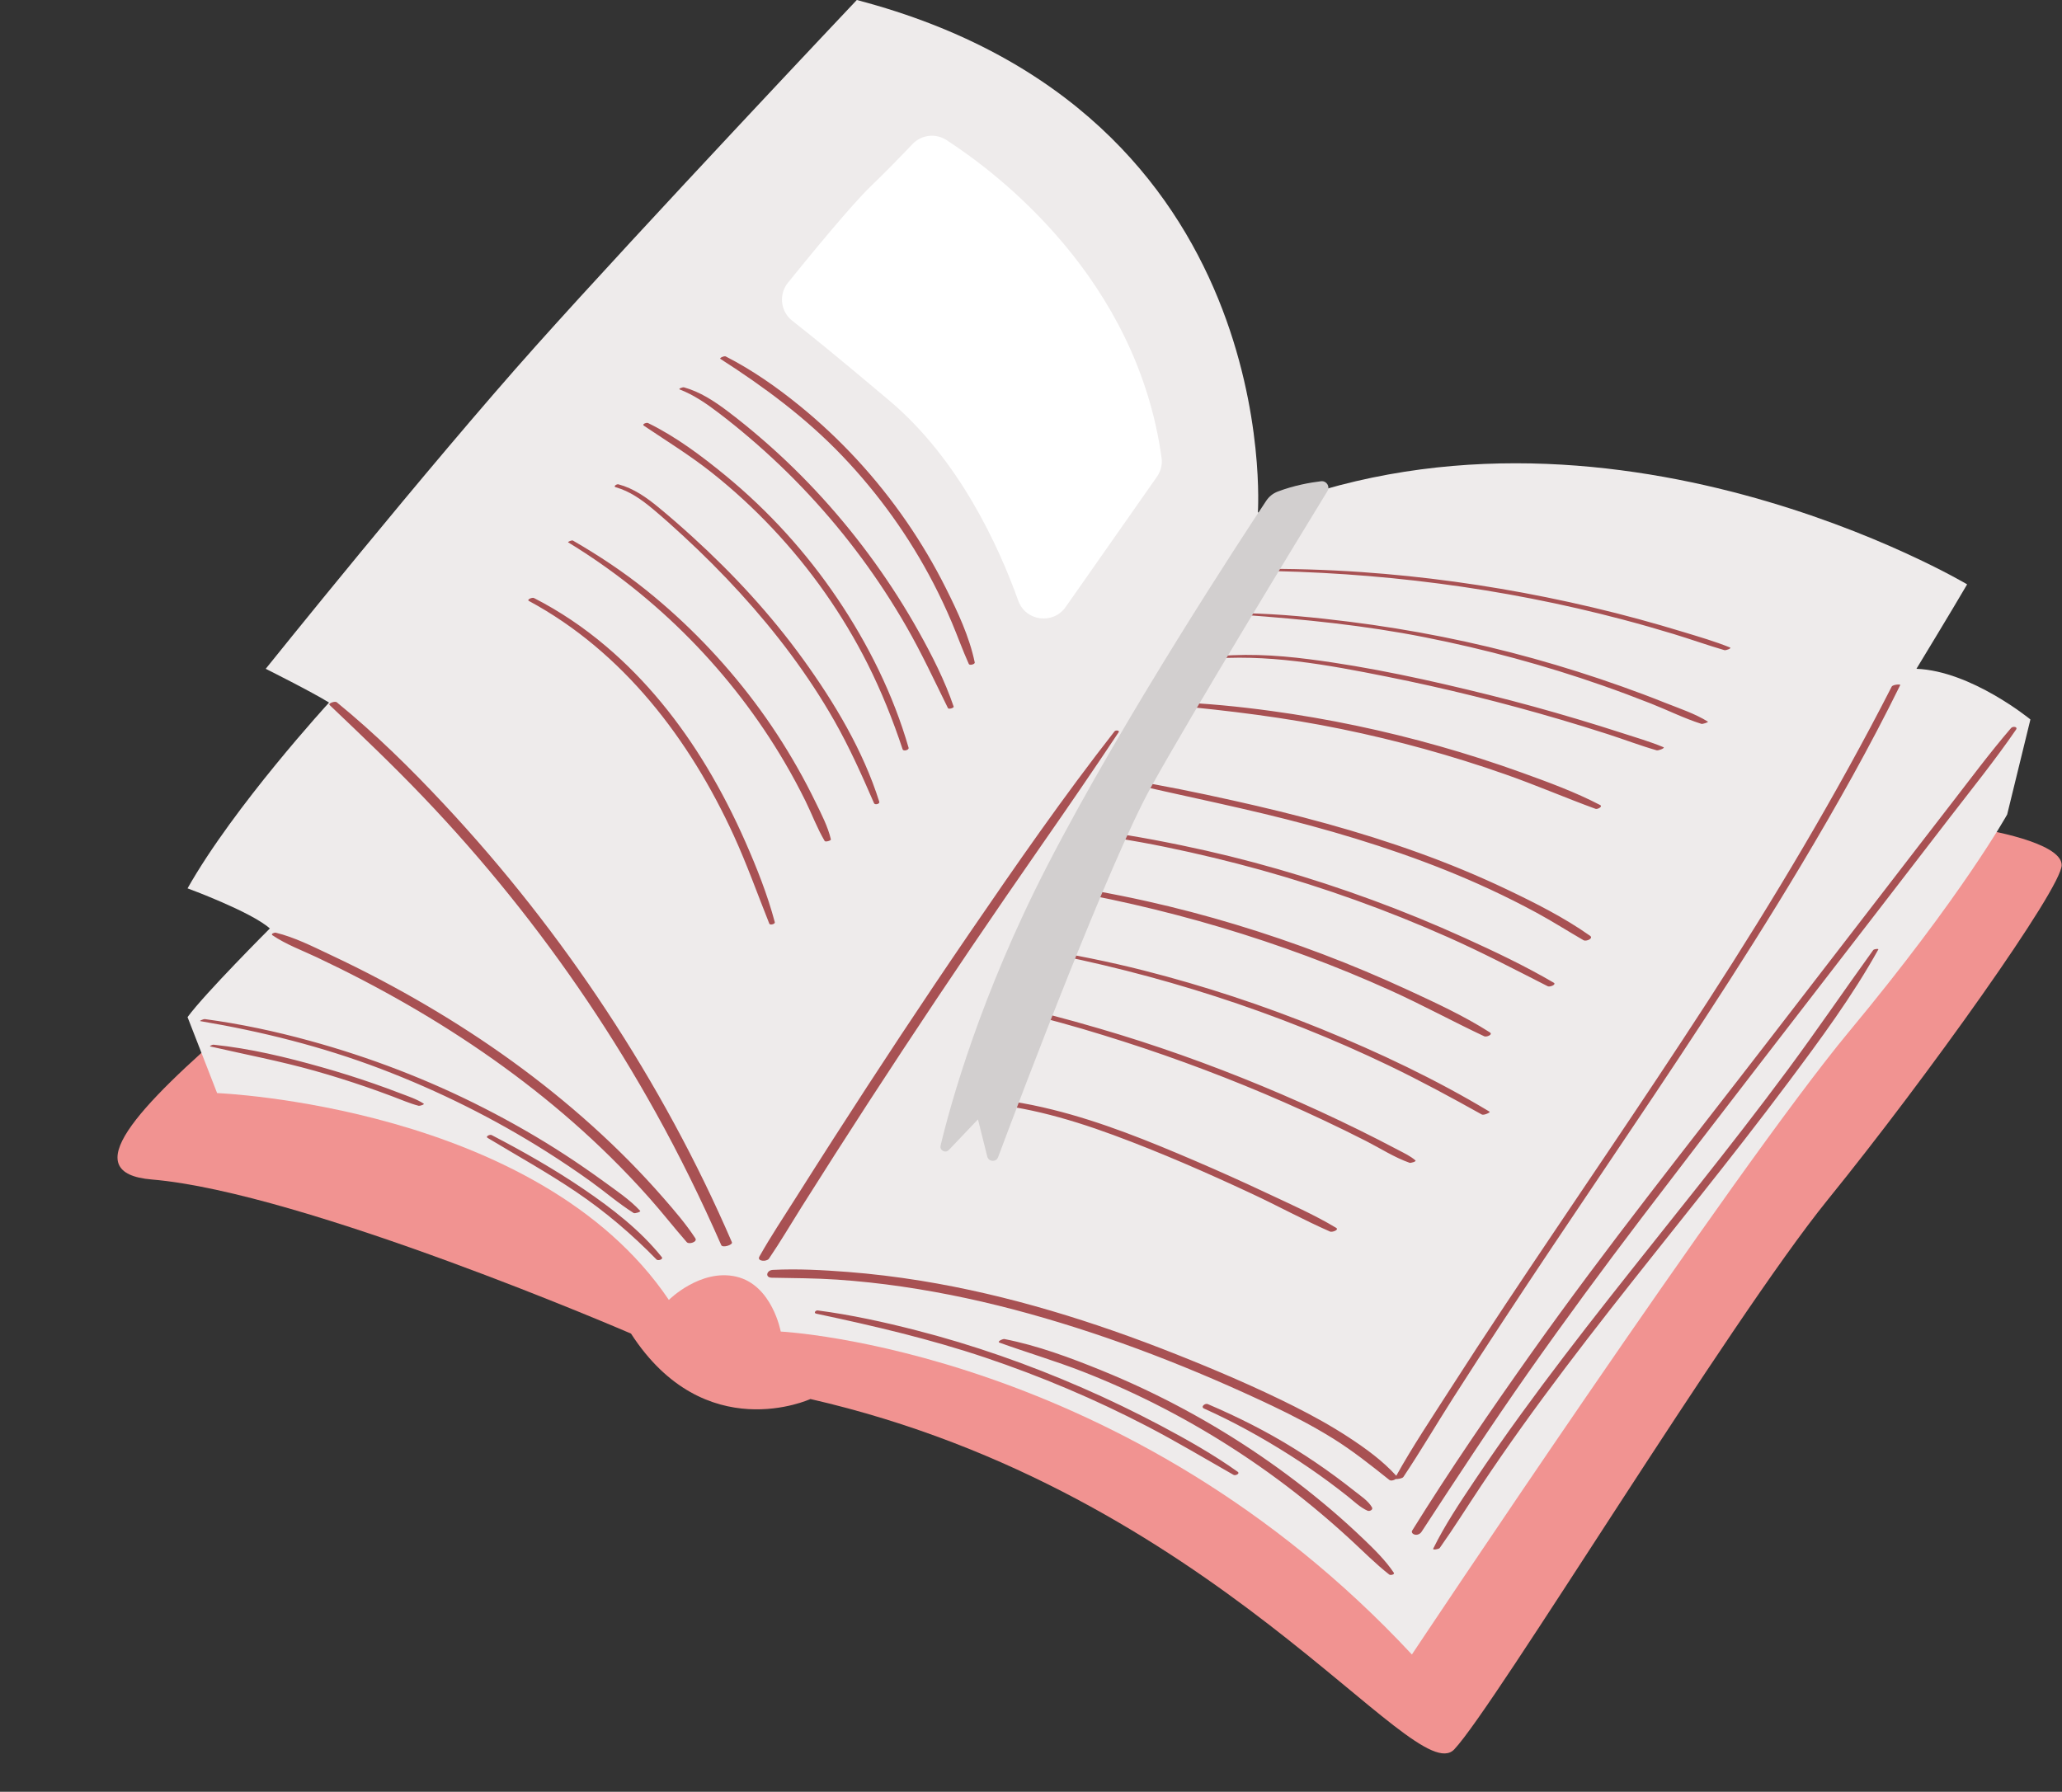 <?xml version="1.0" encoding="UTF-8" standalone="no"?><svg xmlns="http://www.w3.org/2000/svg" xmlns:xlink="http://www.w3.org/1999/xlink" fill="#000000" height="433.5" preserveAspectRatio="xMidYMid meet" version="1" viewBox="-28.4 0.0 498.8 433.5" width="498.8" zoomAndPan="magnify"><rect x="-28.4" y="0.0" width="498.8" height="433.5" fill="#333333" stroke="none"/><g id="change1_1"><path d="M451.03,200.62c0,0,19.29,3.06,19.29,8.68s-32.56,51.32-56.56,80.93c-24,29.62-80.68,122.81-90.38,133.02 c-9.7,10.21-57.7-62.3-155.74-84.77c0,0-25.55,11.78-43.4-15.83c0,0-79.15-34.21-115.91-37.28c-36.77-3.06,57.7-62.3,105.19-112.34 S451.03,200.62,451.03,200.62z" fill="#f19391"/></g><g id="change2_1"><path d="M447.45,141.38c-3.57,6.13-12.26,20.43-12.26,20.43c13.28,0.51,27.57,12.26,27.57,12.26l-5.62,22.98 c0,0-10.72,19.4-38.3,52.6c-27.57,33.19-105.7,150.64-105.7,150.64c-68.94-74.04-152.68-78.13-152.68-78.13s-2.04-11.23-10.72-13.28 c-8.68-2.04-16.34,5.62-16.34,5.62c-31.66-46.98-109.28-50.04-109.28-50.04l-7.15-18.38c4.09-5.62,19.91-21.45,19.91-21.45 c-4.6-4.09-19.91-9.7-19.91-9.7C28.22,195,51.2,169.98,51.2,169.98c-4.09-2.55-15.32-8.17-15.32-8.17s39.32-49.02,65.36-78.13 S178.86,0,178.86,0c103.66,27.13,97.02,124.02,97.02,124.02C360.13,89.3,447.45,141.38,447.45,141.38z" fill="#eeebeb"/></g><g id="change3_1"><path d="M148.65,300.55c0.27,0.63-2.25,1.44-2.58,0.69c-4.8-10.93-10.05-21.65-15.85-32.08 c-10.27-18.49-22.12-36.09-35.38-52.56c-6.64-8.26-13.64-16.23-20.97-23.89c-7.28-7.62-14.93-14.89-22.55-22.15 c-0.41-0.39,1.32-1,1.72-0.67c9.3,7.58,17.86,16,26.05,24.77c14.46,15.47,27.59,32.17,39.23,49.86 C130.02,262.27,140.24,281.04,148.65,300.55z M323.08,338.29c3.93-6.17,7.92-12.31,11.94-18.42c8.03-12.24,16.2-24.38,24.38-36.52 c16.43-24.39,32.83-48.82,47.92-74.07c8.5-14.22,16.64-28.67,23.95-43.54c0.13-0.26-1.81-0.13-2.07,0.39 c-13.4,26.2-28.49,51.42-44.48,76.12c-16.01,24.72-32.73,48.96-49.03,73.48c-4.56,6.86-9.07,13.76-13.52,20.7 c-4.35,6.79-8.89,13.57-12.81,20.62c-3.32-3.66-7.39-6.61-11.52-9.31c-4.24-2.78-8.68-5.22-13.2-7.5 c-9.3-4.67-18.91-8.77-28.58-12.61c-19.88-7.89-40.46-14.31-61.6-17.75c-5.91-0.96-11.86-1.69-17.83-2.15 c-6-0.46-12.09-0.79-18.1-0.49c-1.47,0.07-1.97,1.86-0.23,1.89c5.27,0.1,10.52,0.11,15.78,0.46c5.28,0.36,10.55,0.93,15.79,1.7 c10.41,1.52,20.71,3.77,30.84,6.59c20.12,5.6,39.79,13.3,58.66,22.25c5.02,2.39,9.97,4.96,14.69,7.9c4.82,3,9.2,6.5,13.63,10.03 c0.34,0.27,1.1,0.11,1.51-0.21c0.51,0.03,1.65-0.16,1.88-0.51C315.25,351.09,319.05,344.61,323.08,338.29z M458.09,176.13 c-5.27,6.13-10.1,12.67-15.05,19.05c-4.94,6.37-9.85,12.77-14.77,19.15c-9.74,12.64-19.49,25.27-29.23,37.91 c-19.2,24.91-38.86,49.51-57.04,75.17c-9.95,14.04-19.7,28.28-28.79,42.89c-0.32,0.52,0.29,0.95,0.73,1.01 c0.63,0.09,1.22-0.22,1.55-0.73c8.45-12.94,16.92-25.85,25.8-38.51c8.88-12.64,18.04-25.08,27.39-37.38 c19.2-25.24,38.66-50.27,58.01-75.39c5.48-7.11,10.96-14.21,16.43-21.33c5.44-7.07,11.1-14.07,16.15-21.43 C459.79,175.8,458.5,175.66,458.09,176.13z M424.74,229.85c-6.94,9.62-13.62,19.43-20.68,28.97c-6.99,9.44-14.22,18.71-21.51,27.92 c-14.48,18.3-29.24,36.4-42.95,55.3c-3.88,5.34-7.67,10.75-11.34,16.24c-3.55,5.31-7.15,10.68-9.97,16.41 c-0.19,0.39,1.38,0.12,1.58-0.17c3.49-4.92,6.68-10.05,10.03-15.07c3.21-4.81,6.5-9.58,9.87-14.28 c6.83-9.54,13.95-18.88,21.17-28.12c14.39-18.39,29.23-36.43,43.21-55.14c7.75-10.37,15.53-20.87,21.82-32.2 C426.11,229.45,424.9,229.62,424.74,229.85z M301.6,372.51c-2.63-2.52-5.32-4.96-8.09-7.32c-5.45-4.64-11.14-8.98-17.05-13.02 c-12.05-8.23-24.97-15.17-38.49-20.65c-7.56-3.07-15.36-5.97-23.39-7.55c-0.38-0.08-1.92,0.61-1.17,0.88 c6.71,2.42,13.55,4.43,20.2,7.03c6.66,2.61,13.19,5.57,19.54,8.87c12.83,6.66,24.95,14.67,36.1,23.86c3.08,2.54,6.1,5.17,9.04,7.88 c3.09,2.84,6.08,5.89,9.39,8.47c0.28,0.22,1.38-0.02,1.08-0.46C306.79,377.57,304.14,374.95,301.6,372.51z M252.44,344.95 c-6.21-3.29-12.54-6.35-18.98-9.16c-13.01-5.68-26.49-10.42-40.25-13.94c-7.83-2.01-15.77-3.75-23.79-4.8 c-0.52-0.07-1.08,0.62-0.37,0.78c13.83,2.93,27.52,6.13,40.93,10.64c13.4,4.51,26.47,10.04,39.02,16.56c7.13,3.7,14.02,7.83,21,11.8 c0.46,0.26,1.63-0.3,1-0.75C265.11,351.89,258.82,348.34,252.44,344.95z M283.56,352.03c3.23,2.05,6.39,4.21,9.46,6.48 c1.54,1.14,3.06,2.3,4.56,3.49c1.51,1.2,3.07,2.74,4.85,3.51c0.46,0.2,1.39-0.23,1.06-0.81c-0.89-1.59-2.84-2.85-4.25-3.97 c-1.5-1.19-3.02-2.35-4.56-3.49c-3.2-2.36-6.5-4.59-9.87-6.69c-6.72-4.19-13.76-7.73-21.04-10.84c-0.68-0.29-1.82,0.67-0.9,1.08 C270.02,344,276.94,347.83,283.56,352.03z M132.07,289.82c-2.69-3.08-5.48-6.08-8.35-8.99c-5.77-5.83-11.88-11.31-18.26-16.46 c-12.92-10.43-26.95-19.45-41.61-27.21c-4.07-2.16-8.2-4.21-12.37-6.17c-4.24-2-8.62-4.23-13.19-5.34 c-0.28-0.07-1.29,0.29-0.78,0.63c3.28,2.23,7.19,3.66,10.77,5.35c3.72,1.76,7.41,3.59,11.05,5.49c7.3,3.81,14.45,7.91,21.39,12.34 c13.82,8.82,26.84,18.92,38.52,30.44c3.25,3.21,6.41,6.52,9.44,9.94c3.1,3.49,5.97,7.17,9.04,10.68c0.55,0.63,2.67-0.05,2.08-0.93 C137.53,296.12,134.79,292.94,132.07,289.82z M103.88,278.68c3.6,2.28,7.13,4.66,10.59,7.14c3.49,2.51,6.78,5.37,10.42,7.66 c0.29,0.18,1.8-0.29,1.56-0.54c-2.55-2.74-5.82-4.91-8.83-7.11c-3.04-2.21-6.14-4.35-9.28-6.4c-6.37-4.15-12.98-7.93-19.76-11.39 c-13.42-6.85-27.51-12.25-42.04-16.23c-8.34-2.29-16.81-4.1-25.38-5.25c-0.29-0.04-1.44,0.44-1.11,0.49 c14.88,2.51,29.49,6.17,43.6,11.53C77.71,263.93,91.17,270.64,103.88,278.68z M68.4,264.5c-2.11-0.82-4.25-1.59-6.39-2.34 c-4.14-1.44-8.33-2.76-12.55-3.95c-8.57-2.43-17.36-4.55-26.24-5.46c-0.19-0.02-1.09,0.35-0.75,0.43 c8.44,1.94,16.91,3.54,25.25,5.89c4.23,1.19,8.42,2.51,12.57,3.94c2.08,0.72,4.14,1.47,6.2,2.24c2.12,0.79,4.21,1.72,6.4,2.29 c0.22,0.06,1.5-0.32,1.2-0.52C72.38,265.89,70.32,265.24,68.4,264.5z M112.76,287.68c-7.11-4.83-14.6-9.1-22.23-13.06 c-0.41-0.22-1.57,0.32-0.98,0.68c7.18,4.33,14.52,8.4,21.47,13.1c7.07,4.78,13.44,10.23,19.4,16.33c0.37,0.38,1.69-0.06,1.27-0.58 C126.48,297.63,119.63,292.35,112.76,287.68z M157.6,304.53c2.78-4.08,5.29-8.36,7.92-12.54c2.67-4.23,5.35-8.46,8.04-12.67 c5.39-8.43,10.84-16.82,16.35-25.18c10.95-16.62,22.12-33.1,33.49-49.44c6.35-9.12,12.65-18.29,18.8-27.54 c0.32-0.49-0.75-0.54-0.99-0.22c-12.37,15.81-23.82,32.34-35.15,48.91c-11.17,16.33-22.06,32.85-32.75,49.5 c-3.05,4.75-6.08,9.52-9.1,14.29c-3,4.76-6.16,9.47-8.91,14.37C154.63,305.21,157.06,305.31,157.6,304.53z M175.28,110.23 c8.79,9.19,16.28,19.62,22.13,30.92c1.6,3.09,3.08,6.24,4.44,9.45c1.41,3.34,2.62,6.75,4.11,10.05c0.19,0.41,1.52,0.07,1.43-0.38 c-1.3-6.25-4.14-12.28-6.98-17.96c-2.78-5.57-5.97-10.95-9.5-16.08c-7.23-10.51-15.96-20-25.86-28.05 c-5.57-4.53-11.51-8.68-17.91-11.95c-0.33-0.17-1.62,0.38-1.27,0.6C156.49,93.65,166.52,101.07,175.28,110.23z M145.26,99.76 c2.63,1.99,5.2,4.07,7.7,6.21c5.04,4.3,9.84,8.89,14.35,13.74c9.02,9.68,16.93,20.37,23.52,31.84c3.7,6.42,6.8,13.13,10.08,19.77 c0.17,0.35,1.49-0.03,1.38-0.37c-2.15-6.32-5.21-12.33-8.46-18.15c-3.22-5.76-6.77-11.33-10.62-16.68 c-7.82-10.87-16.88-20.87-27-29.65c-2.8-2.43-5.66-4.77-8.62-7c-3.26-2.45-6.59-4.64-10.54-5.76c-0.28-0.08-1.47,0.35-1.02,0.52 C139.38,95.52,142.42,97.6,145.26,99.76z M143.86,114.41c5.2,4.13,10.09,8.63,14.64,13.47c9.16,9.72,16.94,20.76,22.95,32.69 c3.36,6.68,6.15,13.64,8.5,20.73c0.18,0.54,1.59,0.16,1.44-0.39c-3.7-12.84-9.75-25.02-17.21-36.08 c-7.53-11.16-16.68-21.24-27.09-29.79c-5.77-4.73-12-9.41-18.73-12.69c-0.36-0.18-1.56,0.27-1,0.65 C132.94,106.75,138.6,110.23,143.86,114.41z M120.53,117.88c3.43,0.96,6.32,3.04,9.02,5.29c2.52,2.11,4.97,4.31,7.38,6.54 c4.77,4.4,9.37,9,13.74,13.8c8.63,9.46,16.42,19.74,22.76,30.88c3.66,6.44,6.66,13.16,9.6,19.94c0.21,0.49,1.43,0.18,1.27-0.34 c-3.9-12.4-10.88-24.04-18.45-34.52c-7.79-10.77-16.85-20.58-26.67-29.52c-2.7-2.46-5.45-4.87-8.28-7.2 c-2.91-2.39-6.01-4.59-9.7-5.57C120.78,117.06,119.86,117.69,120.53,117.88z M161.41,184.45c1.8,3.06,3.48,6.19,5.05,9.37 c1.57,3.19,2.81,6.59,4.63,9.65c0.18,0.3,1.58-0.07,1.5-0.4c-0.73-3.1-2.27-6.05-3.66-8.9c-1.38-2.84-2.84-5.64-4.4-8.38 c-3.14-5.55-6.64-10.91-10.47-16c-7.54-10.02-16.31-19.1-26.08-26.96c-5.61-4.51-11.55-8.44-17.78-12.04 c-0.29-0.17-1.32,0.32-1.17,0.42C130.5,144.29,148.7,162.77,161.41,184.45z M159.03,223.13c-1.78-6.68-4.34-13.13-7.12-19.45 c-2.73-6.2-5.82-12.25-9.31-18.06c-6.57-10.92-14.65-21-24.39-29.25c-5.36-4.55-11.19-8.49-17.45-11.69 c-0.41-0.21-1.82,0.38-1.22,0.71c22.79,12.3,38.93,33.54,49.55,56.74c3.2,6.99,5.76,14.22,8.61,21.35 C157.87,223.91,159.14,223.56,159.03,223.13z M243.58,189.24c14.96,3.52,30.03,6.44,44.88,10.47c14.87,4.04,29.55,8.95,43.54,15.44 c3.83,1.78,7.6,3.67,11.31,5.68c3.86,2.1,7.56,4.45,11.35,6.65c0.64,0.37,2.48-0.44,1.57-1.08c-6.26-4.42-13.32-7.97-20.22-11.26 c-6.91-3.29-13.99-6.21-21.19-8.81c-14.66-5.3-29.74-9.28-44.95-12.66c-8.55-1.9-17.17-3.69-25.82-5.07 C243.73,188.55,243.02,189.11,243.58,189.24z M347.44,237.75c-6.93-4.06-14.26-7.53-21.57-10.85c-7.34-3.33-14.81-6.4-22.38-9.18 c-14.99-5.51-30.38-9.96-46.02-13.19c-8.86-1.83-17.87-3.43-26.88-4.23c-0.27-0.02-1.01,0.45-0.48,0.54 c7.82,1.3,15.63,2.48,23.4,4.08c7.74,1.59,15.43,3.44,23.04,5.55c15.47,4.3,30.63,9.75,45.3,16.27c8.22,3.65,16.16,7.81,24.17,11.88 C346.52,238.87,348.19,238.19,347.44,237.75z M331.99,249.77c-6.26-4-13.13-7.16-19.87-10.28c-6.74-3.11-13.59-6-20.53-8.63 c-13.89-5.26-28.15-9.61-42.65-12.84c-8.08-1.8-16.23-3.27-24.44-4.4c-0.62-0.09-1.41,0.77-0.49,0.92 c28.96,4.74,57.33,13.05,84.08,25.15c7.63,3.45,14.98,7.47,22.55,11.03C331.19,250.98,332.83,250.3,331.99,249.77z M331.93,268.96 c-12.94-7.78-26.74-14.32-40.72-20.02c-13.95-5.68-28.29-10.41-42.89-14.13c-8.45-2.15-16.96-3.85-25.57-5.24 c-0.23-0.04-1.14,0.35-0.84,0.4c29.61,5.57,58.54,14.79,85.7,27.85c7.63,3.67,15.05,7.7,22.44,11.82 C330.53,269.91,332.22,269.13,331.93,268.96z M312.59,281.33c0.25,0.09,1.72-0.31,1.4-0.59c-1.23-1.06-2.72-1.75-4.14-2.5 c-1.63-0.86-3.26-1.7-4.89-2.54c-3.14-1.6-6.3-3.16-9.48-4.67c-6.13-2.92-12.33-5.68-18.6-8.28c-12.88-5.34-26.04-10.03-39.43-13.93 c-7.56-2.2-15.21-4.31-22.94-5.83c-0.28-0.05-1.46,0.4-1.05,0.51c6.64,1.82,13.32,3.46,19.93,5.41c6.66,1.97,13.28,4.08,19.83,6.37 c13.1,4.58,25.97,9.81,38.52,15.73c3.46,1.63,6.9,3.31,10.31,5.05C305.49,277.82,308.92,280.04,312.59,281.33z M278.09,288.68 c-5.73-2.7-11.51-5.3-17.34-7.8c-11.22-4.81-22.61-9.45-34.48-12.4c-6.57-1.63-13.35-2.82-20.14-2.72c-0.38,0.01-1.13,0.54-0.4,0.61 c5.97,0.61,11.9,1.44,17.74,2.84c5.91,1.41,11.71,3.28,17.41,5.38c11.39,4.2,22.56,9.09,33.56,14.23 c6.34,2.96,12.51,6.34,18.91,9.15c0.5,0.22,2.27-0.42,1.46-0.91C289.49,293.86,283.69,291.32,278.09,288.68z M255.11,170.64 c13.75,1.28,27.42,2.96,40.96,5.74c13.48,2.76,26.77,6.43,39.75,10.99c7.33,2.57,14.46,5.66,21.75,8.32 c0.47,0.17,1.83-0.55,1.09-0.93c-6.04-3.15-12.53-5.52-18.93-7.83c-6.55-2.36-13.18-4.49-19.88-6.39 c-13.33-3.78-26.93-6.64-40.66-8.52c-7.85-1.07-15.76-1.87-23.68-2.13C255.03,169.87,254.33,170.57,255.11,170.64z M263.02,159.53 c14.83-1.47,29.67,1.3,44.16,4.2c14.08,2.82,28.04,6.28,41.82,10.34c3.83,1.13,7.65,2.3,11.45,3.53c3.97,1.28,7.88,2.78,11.89,3.93 c0.39,0.11,1.89-0.45,1.71-0.69c0.02-0.01,0.03-0.01,0.05-0.02c-3.32-1.4-6.85-2.41-10.27-3.52c-3.5-1.13-7.01-2.23-10.54-3.28 c-7.13-2.13-14.3-4.11-21.52-5.9c-14.31-3.55-28.86-6.76-43.5-8.63c-8.19-1.05-16.47-1.49-24.68-0.45 C263.27,159.08,262.18,159.61,263.02,159.53z M316.31,154.19c14.58,2.89,28.96,6.76,42.99,11.68c3.92,1.37,7.81,2.83,11.67,4.35 c4.05,1.6,8.04,3.59,12.19,4.91c0.31,0.1,1.8-0.4,1.57-0.54c-3.16-1.97-6.94-3.2-10.4-4.58c-3.44-1.38-6.91-2.68-10.4-3.92 c-7.02-2.5-14.13-4.75-21.31-6.75c-14.6-4.06-29.51-7.01-44.55-8.91c-8.34-1.05-16.76-1.88-25.16-2.07c-0.19,0-1.02,0.36-0.77,0.38 C286.98,149.83,301.69,151.29,316.31,154.19z M274.52,138.09c30.23,0.25,60.4,4.08,89.64,11.81c4.13,1.09,8.23,2.26,12.31,3.5 c4.11,1.25,8.15,2.7,12.27,3.9c0.34,0.1,1.87-0.44,1.32-0.66c-3.63-1.47-7.44-2.57-11.18-3.71c-3.63-1.11-7.28-2.16-10.94-3.16 c-7.33-1.99-14.72-3.73-22.15-5.24c-14.78-3-29.76-5.07-44.8-6.12c-8.63-0.6-17.26-0.85-25.91-0.77 C274.86,137.64,274,138.09,274.52,138.09z" fill="#a85153"/></g><g id="change4_1"><path d="M292.71,118.81c-6.71,10.98-32.6,53.44-42.66,71.59c-9.95,17.93-31.13,73.87-37.01,89.57 c-0.47,1.26-2.29,1.15-2.62-0.16l-2.25-8.99l-7.05,7.41c-0.83,0.87-2.27,0.09-1.99-1.07c2.36-9.87,9.62-36.34,25.89-67.87 c18.57-35.99,47.22-79.6,52.88-88.13c0.67-1.01,1.63-1.79,2.76-2.22c3.96-1.51,7.89-2.2,10.51-2.51 C292.48,116.28,293.39,117.69,292.71,118.81z" fill="#d2cfcf"/></g><g id="change5_1"><path d="M200.55,33.88c12.48,8.08,46.08,33.56,52.04,76.93c0.22,1.6-0.2,3.21-1.12,4.53 c-3.52,5.03-12.8,18.28-19.5,27.83l-2.59,3.69c-3.03,4.32-9.68,3.44-11.46-1.52c-4.76-13.29-14.36-34.21-31.14-48.38 c-12.33-10.41-19.44-16.17-23.52-19.35c-2.87-2.24-3.34-6.39-1.05-9.22c5.65-6.99,15.41-18.87,19.97-23.26 c3.67-3.53,7.47-7.45,10.13-10.25C194.46,32.6,197.92,32.18,200.55,33.88z" fill="#ffffff"/></g></svg>